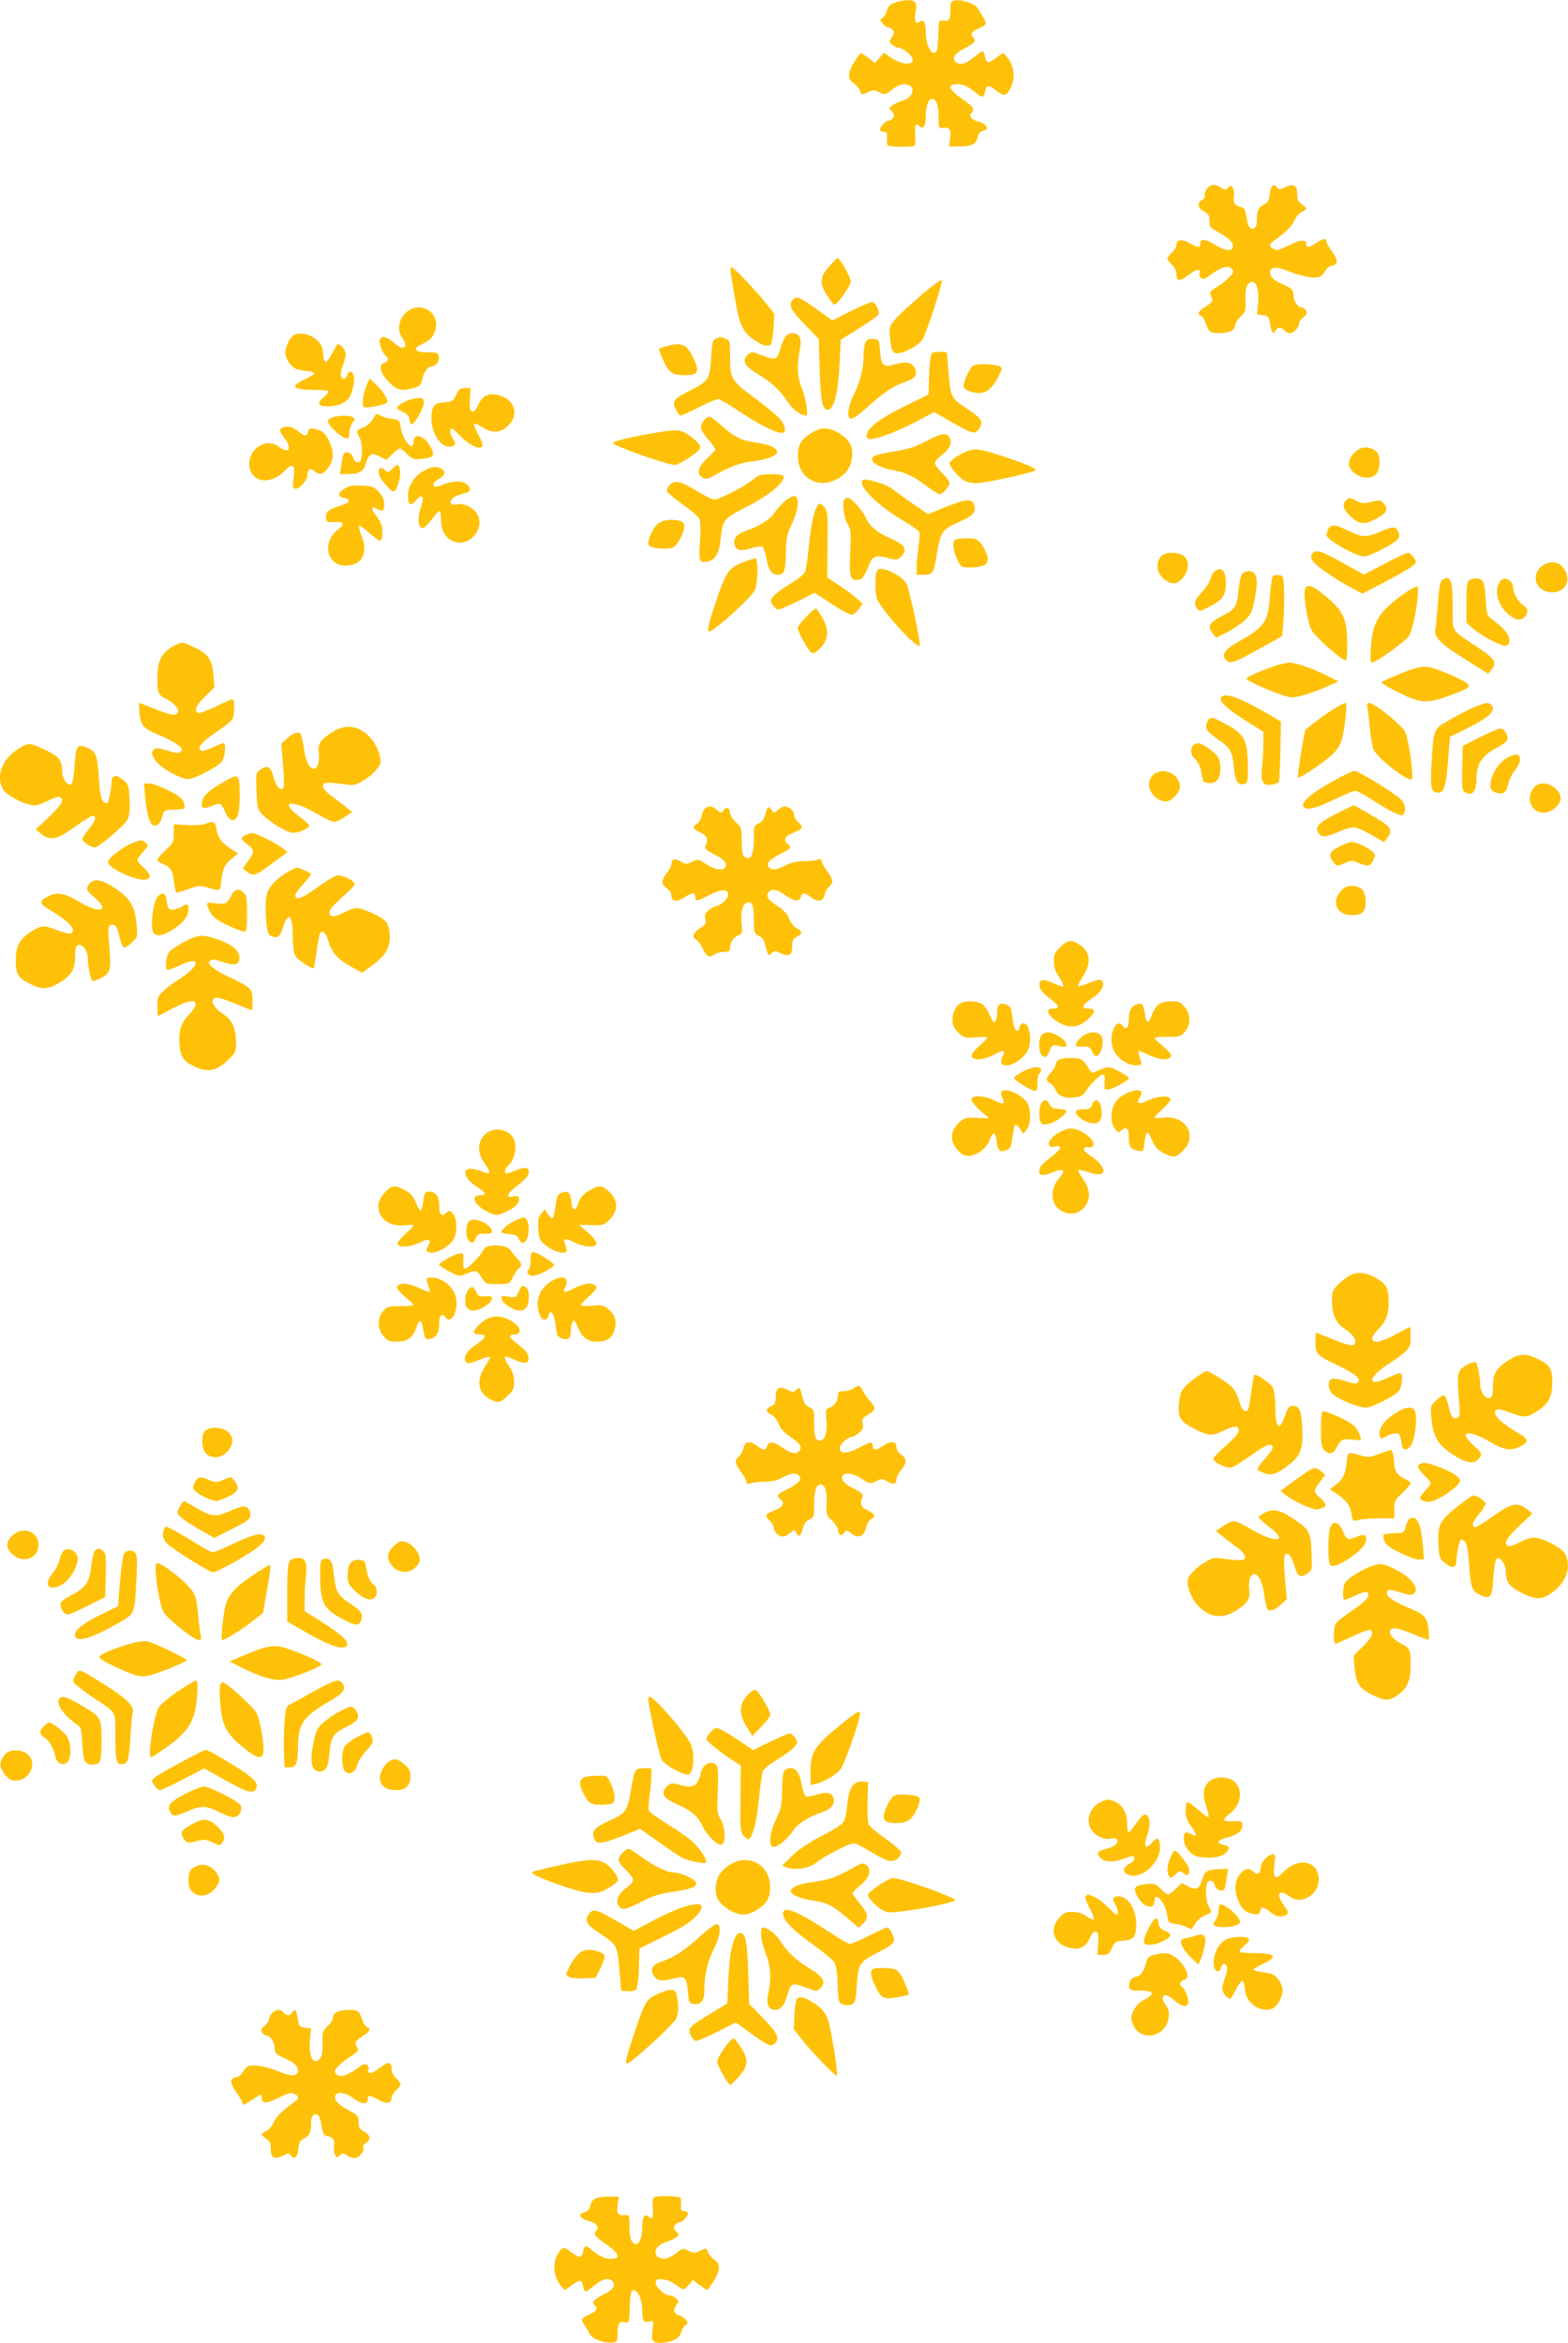 <?xml version="1.0" standalone="no"?>
<!DOCTYPE svg PUBLIC "-//W3C//DTD SVG 20010904//EN"
 "http://www.w3.org/TR/2001/REC-SVG-20010904/DTD/svg10.dtd">
<svg version="1.0" xmlns="http://www.w3.org/2000/svg"
 width="857pt" height="1280pt" viewBox="0 0 857 1280"
 preserveAspectRatio="xMidYMid meet">
<g transform="translate(0,1280) scale(0.1,-0.1)"
fill="#ffc107" stroke="none">
<path d="M4891 12786 c-25 -9 -37 -21 -43 -42 -4 -16 -15 -35 -24 -41 -16 -12
-16 -14 1 -33 10 -11 24 -20 30 -20 7 0 18 -6 24 -14 10 -12 9 -20 -4 -39 -15
-23 -15 -26 0 -41 9 -9 25 -16 36 -16 10 0 33 -13 51 -28 69 -62 -9 -84 -93
-26 l-38 26 -24 -28 -25 -28 -35 27 c-20 15 -38 27 -42 27 -3 0 -19 -21 -35
-47 -37 -59 -39 -95 -5 -117 14 -10 30 -28 35 -41 9 -24 10 -25 43 -9 31 15
36 15 64 0 30 -15 32 -15 68 14 21 17 50 30 65 30 67 0 61 -70 -7 -90 -21 -7
-47 -18 -57 -26 -19 -13 -19 -14 -1 -34 14 -16 15 -22 5 -35 -7 -8 -18 -15
-25 -15 -15 0 -45 -32 -45 -48 0 -7 9 -12 20 -12 17 0 20 -6 18 -35 -1 -19 1
-37 4 -40 7 -8 133 -9 145 -2 5 3 8 31 5 62 -4 55 3 66 26 43 18 -18 32 7 32
59 0 53 15 93 34 93 24 0 36 -34 36 -100 0 -58 1 -61 23 -59 38 5 47 -8 40
-56 l-6 -45 51 0 c71 0 98 12 105 49 5 22 14 32 31 37 21 5 24 9 16 24 -5 10
-23 21 -39 25 -38 8 -59 31 -43 47 21 21 13 34 -43 73 -81 56 -92 85 -33 85
33 0 60 -13 101 -46 37 -31 43 -30 51 6 7 37 19 38 62 5 42 -32 50 -32 74 8
29 46 26 113 -5 160 -14 20 -28 37 -31 37 -3 0 -20 -11 -38 -25 -43 -33 -55
-32 -62 5 -4 17 -10 30 -14 30 -5 0 -27 -16 -50 -35 -44 -37 -80 -44 -99 -21
-18 22 -2 45 50 71 54 28 66 42 50 58 -20 20 -12 34 29 52 45 20 47 25 22 63
-10 15 -22 36 -28 46 -12 24 -78 48 -119 44 -28 -3 -30 -5 -30 -48 0 -56 -8
-69 -39 -63 -25 5 -25 5 -28 -83 -3 -76 -6 -89 -21 -92 -23 -5 -47 52 -47 110
0 56 -12 77 -34 59 -21 -18 -31 6 -22 53 10 51 0 66 -43 65 -20 0 -52 -6 -70
-13z"/>
<path d="M6594 11765 c-8 -13 -13 -29 -9 -34 3 -6 -3 -16 -15 -23 -29 -18 -25
-45 10 -63 25 -13 30 -22 30 -51 0 -29 5 -38 31 -52 67 -37 94 -59 97 -79 5
-37 -33 -39 -90 -4 -58 36 -88 40 -88 11 0 -26 -12 -25 -59 2 -41 24 -71 19
-71 -10 0 -10 -11 -29 -25 -42 -14 -13 -25 -28 -25 -33 0 -5 11 -20 25 -33 16
-15 25 -34 25 -54 0 -39 20 -39 70 1 37 30 67 32 56 4 -3 -8 1 -18 8 -24 10
-8 22 -5 47 14 55 40 91 54 111 44 10 -5 18 -15 18 -22 0 -17 -44 -57 -93 -87
-24 -14 -36 -28 -33 -36 3 -8 9 -20 12 -28 4 -10 -9 -24 -35 -40 -43 -27 -51
-43 -26 -52 8 -3 19 -22 26 -42 15 -45 24 -52 71 -52 54 0 88 16 88 41 0 11
13 33 29 48 28 26 30 33 28 93 -1 43 3 71 12 82 37 45 66 -7 57 -101 l-6 -62
32 -3 c30 -3 33 -7 40 -47 9 -52 16 -62 29 -38 12 21 32 22 49 2 7 -8 20 -15
30 -15 21 0 50 31 50 53 0 8 11 24 24 34 18 15 22 23 14 36 -5 9 -15 17 -22
17 -20 0 -46 34 -46 61 0 34 -9 44 -60 66 -52 23 -73 45 -68 70 5 27 39 27
104 0 65 -27 139 -40 167 -29 10 4 23 19 30 32 7 14 23 26 35 28 36 5 37 29 3
77 -17 24 -31 48 -31 54 0 21 -18 19 -53 -4 -42 -29 -57 -31 -57 -10 0 29 -31
27 -94 -5 -53 -26 -67 -30 -85 -21 -28 15 -27 26 5 48 59 42 96 78 109 109 8
19 25 39 39 46 32 14 32 21 1 42 -20 13 -25 25 -25 57 0 48 -18 58 -65 36 -29
-14 -35 -14 -46 -1 -20 24 -34 11 -39 -37 -4 -33 -11 -46 -29 -55 -33 -17 -41
-32 -41 -82 0 -29 -5 -44 -16 -49 -23 -9 -34 9 -42 63 -6 38 -12 50 -27 52
-34 7 -47 24 -41 55 3 16 1 37 -5 48 -9 18 -11 18 -26 4 -14 -14 -18 -14 -39
0 -34 22 -61 19 -80 -10z"/>
<path d="M4531 11344 c-50 -57 -53 -91 -12 -156 16 -25 34 -48 39 -52 13 -8
92 101 92 127 0 20 -60 127 -71 127 -4 0 -26 -21 -48 -46z"/>
<path d="M3994 11308 c3 -18 13 -78 22 -133 23 -140 41 -183 92 -222 50 -38
88 -51 104 -35 6 6 13 46 16 89 l4 78 -42 54 c-56 71 -180 201 -192 201 -5 0
-7 -15 -4 -32z"/>
<path d="M5033 11186 c-61 -53 -126 -113 -143 -134 -29 -34 -31 -41 -26 -93 7
-74 14 -89 40 -89 40 0 124 47 140 78 24 46 107 302 104 319 -2 10 -40 -17
-115 -81z"/>
<path d="M4335 11164 c-28 -29 -16 -55 63 -136 l77 -80 5 -171 c6 -178 16
-221 48 -215 31 6 53 94 60 243 l7 139 98 61 c54 34 102 67 107 75 11 18 -15
70 -35 70 -9 0 -60 -23 -116 -50 l-100 -51 -82 59 c-97 70 -112 76 -132 56z"/>
<path d="M2220 11093 c-43 -38 -51 -99 -20 -141 22 -30 21 -52 -3 -52 -7 0
-28 13 -47 30 -39 33 -65 38 -74 14 -7 -17 16 -78 33 -88 18 -12 12 -33 -10
-39 -34 -9 -18 -63 31 -109 42 -41 67 -46 132 -27 29 8 39 16 43 37 10 46 30
77 52 80 29 4 45 26 41 54 -3 21 -8 23 -63 23 -69 0 -82 20 -30 44 45 21 64
40 75 79 26 97 -84 163 -160 95z"/>
<path d="M1607 10970 c-24 -15 -47 -63 -47 -99 0 -17 11 -42 25 -60 21 -24 36
-31 80 -36 30 -4 55 -10 55 -14 0 -4 -23 -18 -52 -32 -87 -40 -71 -59 53 -59
36 0 69 -3 73 -7 4 -4 -7 -19 -25 -34 -40 -33 -31 -49 27 -49 52 0 98 21 115
52 18 33 29 90 22 116 -7 27 -29 29 -36 2 -3 -11 -10 -20 -16 -20 -21 0 -24
30 -7 73 9 24 16 52 16 63 0 19 -28 54 -43 54 -4 0 -18 -23 -32 -51 -14 -28
-31 -49 -37 -47 -5 2 -11 23 -12 46 -2 33 -10 50 -33 73 -33 33 -95 47 -126
29z"/>
<path d="M4296 10965 c-8 -8 -22 -40 -31 -70 -18 -63 -24 -65 -104 -35 -51 20
-54 20 -73 3 -35 -32 -20 -62 54 -107 81 -50 119 -85 164 -153 29 -43 70 -73
100 -73 13 0 0 91 -21 142 -27 67 -31 122 -15 211 8 40 8 62 0 77 -13 24 -52
27 -74 5z"/>
<path d="M3914 10950 c-19 -7 -22 -19 -27 -105 -7 -115 -16 -129 -118 -180
-88 -45 -97 -56 -76 -100 9 -19 21 -35 27 -35 6 0 51 20 100 45 49 25 96 45
105 45 8 0 69 -36 135 -80 109 -72 202 -115 223 -103 15 9 6 43 -20 74 -16 18
-78 70 -140 116 -128 94 -133 103 -133 236 0 74 -1 78 -26 87 -14 6 -26 10
-27 9 -1 0 -11 -4 -23 -9z"/>
<path d="M4731 10931 c-6 -11 -11 -42 -11 -70 0 -72 -18 -147 -52 -214 -34
-68 -42 -129 -17 -135 9 -2 48 26 89 63 85 79 145 118 211 140 55 19 69 43 45
80 -19 28 -43 31 -111 13 -58 -16 -68 -6 -75 75 -5 61 -5 62 -37 65 -23 2 -34
-2 -42 -17z"/>
<path d="M3640 10908 c-19 -5 -37 -11 -38 -13 -2 -2 8 -30 23 -63 29 -66 52
-82 115 -82 51 0 70 8 70 30 0 25 -24 80 -50 113 -23 29 -55 34 -120 15z"/>
<path d="M5092 10867 c-6 -7 -13 -59 -14 -118 l-3 -104 -132 -65 c-129 -64
-196 -113 -206 -152 -3 -12 1 -22 10 -25 25 -10 151 35 259 93 l100 53 80 -46
c122 -70 138 -76 158 -55 35 40 25 64 -44 109 -105 70 -103 67 -115 201 l-10
117 -36 3 c-21 2 -40 -2 -47 -11z"/>
<path d="M5306 10788 c-26 -39 -45 -94 -38 -105 12 -19 65 -35 98 -29 36 7 64
35 93 93 21 42 21 42 2 53 -11 5 -47 10 -80 10 -52 0 -63 -3 -75 -22z"/>
<path d="M2005 10698 c-21 -52 -29 -114 -16 -122 13 -8 119 13 127 25 8 13
-21 61 -60 98 l-36 34 -15 -35z"/>
<path d="M2493 10643 c-17 -35 -22 -38 -65 -41 -57 -4 -69 -20 -70 -91 0 -76
48 -151 96 -151 33 0 41 15 22 42 -17 24 -21 58 -8 58 4 0 26 -19 47 -41 47
-48 102 -76 118 -60 8 8 3 27 -18 65 -16 30 -27 58 -23 61 3 4 25 -6 47 -21
53 -34 103 -29 144 16 54 60 28 138 -54 160 -56 16 -91 0 -113 -48 -13 -28
-25 -42 -35 -40 -13 3 -15 16 -13 66 l4 62 -31 0 c-26 0 -34 -6 -48 -37z"/>
<path d="M2258 10621 c-38 -8 -88 -36 -88 -49 0 -5 15 -15 33 -23 23 -10 33
-22 35 -42 2 -16 9 -27 15 -24 18 5 67 99 64 121 -3 23 -11 26 -59 17z"/>
<path d="M2038 10510 c-10 -17 -33 -37 -53 -46 -40 -16 -40 -15 -19 -55 9 -19
14 -49 12 -82 -3 -44 -6 -52 -23 -52 -12 0 -21 9 -25 25 -7 28 -44 40 -53 17
-3 -8 -9 -35 -12 -61 l-7 -46 40 0 c66 0 90 14 102 60 14 50 32 59 77 35 l34
-18 32 31 c18 18 38 32 43 32 6 0 23 -14 40 -31 26 -28 34 -30 77 -26 66 6 76
18 52 63 -36 66 -95 84 -95 28 0 -57 -60 11 -69 78 -6 41 -8 43 -46 49 -22 3
-50 10 -62 17 -28 15 -25 17 -45 -18z"/>
<path d="M1821 10521 c-14 -4 -26 -11 -28 -18 -9 -25 93 -114 111 -96 3 4 6
18 6 32 0 15 7 37 16 50 14 19 14 25 3 32 -16 10 -73 10 -108 0z"/>
<path d="M3851 10507 c-30 -33 -27 -53 19 -107 22 -26 40 -51 40 -55 0 -4 -20
-26 -45 -49 -51 -48 -60 -87 -24 -106 16 -9 28 -7 57 9 93 53 144 72 216 81
169 21 179 77 19 102 -83 12 -112 26 -183 87 -74 64 -74 64 -99 38z"/>
<path d="M1543 10463 c-19 -7 -16 -20 12 -57 44 -58 23 -89 -32 -46 -71 55
-176 -20 -159 -113 16 -86 117 -96 190 -21 46 48 60 38 51 -37 -6 -51 -5 -59
9 -59 25 0 66 46 66 74 0 33 17 42 40 21 26 -23 50 -16 77 24 28 41 29 82 4
136 -22 48 -38 63 -80 71 -27 6 -33 3 -38 -15 -7 -27 -18 -27 -55 4 -28 24
-57 30 -85 18z"/>
<path d="M4429 10431 c-55 -34 -73 -73 -67 -141 10 -105 112 -159 207 -110 52
26 79 62 87 116 9 61 -9 97 -65 134 -61 39 -103 39 -162 1z"/>
<path d="M3577 10435 c-126 -21 -227 -46 -227 -55 0 -15 297 -120 339 -120 23
0 128 69 136 88 7 18 -9 37 -59 74 -44 32 -67 33 -189 13z"/>
<path d="M5060 10389 c-58 -31 -96 -43 -167 -54 -51 -8 -101 -19 -112 -25 -42
-22 9 -62 101 -79 67 -12 113 -34 187 -90 30 -23 60 -41 66 -41 16 0 55 43 55
61 0 8 -18 33 -40 54 -22 21 -40 46 -40 55 0 9 13 26 30 38 48 36 65 68 52 97
-16 34 -43 31 -132 -16z"/>
<path d="M7431 10348 c-38 -20 -65 -62 -57 -91 15 -60 113 -90 148 -46 24 28
24 101 1 122 -26 23 -65 29 -92 15z"/>
<path d="M5289 10336 c-43 -15 -99 -53 -99 -67 0 -19 53 -80 81 -95 15 -8 44
-14 64 -14 50 0 325 61 325 72 0 11 -61 37 -180 76 -125 40 -148 44 -191 28z"/>
<path d="M2143 10238 c-21 -20 -23 -21 -41 -5 -10 9 -22 14 -25 10 -17 -16 -4
-54 33 -94 44 -49 50 -47 71 23 11 36 6 88 -9 88 -4 0 -17 -10 -29 -22z"/>
<path d="M2318 10229 c-52 -27 -88 -83 -88 -136 0 -53 14 -62 43 -27 36 42 49
23 27 -40 -20 -57 -15 -111 10 -111 8 0 29 20 48 45 19 25 38 47 43 48 5 2 9
-18 9 -45 0 -62 27 -107 74 -123 88 -29 173 82 120 158 -23 33 -71 54 -104 47
-16 -4 -31 -2 -35 5 -11 18 15 40 61 51 48 12 54 26 26 52 -23 21 -67 22 -122
2 -53 -19 -60 -19 -60 0 0 8 14 21 30 30 34 18 39 40 11 55 -28 14 -51 12 -93
-11z"/>
<path d="M4150 10203 c-8 -3 -28 -17 -44 -30 -36 -30 -179 -103 -202 -103 -9
0 -50 20 -91 45 -94 57 -124 64 -152 36 -11 -11 -18 -27 -15 -36 4 -8 42 -40
85 -71 44 -30 84 -65 90 -76 8 -15 9 -55 5 -125 -8 -113 -4 -122 49 -109 38
10 57 49 65 132 9 92 18 103 130 159 100 51 182 109 204 146 14 24 14 27 0 33
-19 7 -103 7 -124 -1z"/>
<path d="M4710 10167 c0 -45 106 -142 244 -222 36 -21 68 -45 71 -52 2 -8 0
-44 -5 -81 -5 -37 -10 -86 -10 -109 l0 -43 40 0 c48 0 53 9 70 110 20 123 29
136 112 174 86 39 103 56 94 91 -12 47 -38 44 -203 -23 l-51 -21 -89 61 c-48
33 -97 69 -108 78 -20 18 -114 50 -147 50 -10 0 -18 -6 -18 -13z"/>
<path d="M1882 10130 c-37 -23 -38 -42 -2 -50 42 -10 33 -28 -23 -44 -61 -18
-80 -35 -75 -68 3 -20 8 -23 44 -20 55 5 62 -10 20 -42 -87 -66 -60 -196 40
-196 94 0 129 67 88 168 -9 24 -14 45 -11 49 4 3 29 -15 58 -41 28 -25 55 -43
60 -40 5 3 9 24 9 48 0 31 -8 53 -31 84 -33 46 -34 60 -1 43 33 -18 42 -13 42
24 0 24 -9 44 -29 67 -25 28 -35 32 -92 35 -52 3 -70 0 -97 -17z"/>
<path d="M4286 10059 c-19 -17 -44 -45 -55 -63 -21 -33 -86 -74 -152 -95 -49
-16 -73 -43 -65 -75 8 -33 33 -39 90 -22 26 8 54 12 61 10 7 -3 18 -33 24 -67
11 -61 29 -87 60 -87 38 1 44 16 46 117 2 87 6 105 34 163 37 79 43 150 11
150 -10 0 -35 -14 -54 -31z"/>
<path d="M4617 10073 c-16 -15 -6 -99 14 -133 20 -32 21 -44 16 -156 -7 -134
0 -159 43 -152 24 3 31 13 64 91 17 41 38 46 109 26 32 -9 42 -8 57 6 44 40
30 67 -54 104 -71 31 -114 67 -132 109 -16 40 -81 112 -99 112 -7 0 -15 -3
-18 -7z"/>
<path d="M7355 10064 c-22 -22 -11 -52 33 -91 45 -40 72 -41 137 -5 56 30 64
48 38 81 -17 21 -21 21 -65 10 -41 -11 -52 -11 -83 4 -43 21 -40 21 -60 1z"/>
<path d="M4461 10024 c-18 -39 -29 -99 -41 -217 -6 -59 -15 -118 -19 -130 -5
-13 -38 -40 -74 -61 -36 -22 -78 -51 -93 -67 -26 -27 -26 -29 -10 -54 9 -14
22 -25 29 -25 8 0 55 20 107 45 l93 46 93 -61 c51 -34 100 -60 110 -58 9 1 26
16 38 31 l21 29 -39 34 c-22 19 -65 51 -97 71 l-58 38 2 181 c2 166 0 183 -17
203 -25 27 -30 26 -45 -5z"/>
<path d="M3597 9940 c-30 -24 -65 -106 -50 -121 16 -16 107 -23 131 -10 26 14
62 80 62 114 0 17 -7 27 -22 31 -45 12 -95 6 -121 -14z"/>
<path d="M7260 9911 c-5 -11 -10 -26 -10 -34 0 -26 159 -116 206 -117 28 0
155 64 179 90 15 17 16 24 7 45 -14 31 -27 31 -98 0 -73 -32 -102 -32 -174 5
-69 35 -95 37 -110 11z"/>
<path d="M5223 9853 c-19 -7 -15 -58 8 -108 21 -44 22 -45 69 -45 96 0 118 25
84 93 -30 58 -43 67 -98 66 -28 0 -57 -3 -63 -6z"/>
<path d="M7170 9771 c-8 -16 -5 -25 12 -45 27 -29 135 -102 211 -141 l53 -28
122 63 c66 35 133 73 148 85 27 22 28 23 11 49 -10 14 -24 26 -32 26 -7 0 -65
-27 -127 -60 l-114 -59 -115 64 c-121 68 -152 77 -169 46z"/>
<path d="M6347 9762 c-34 -37 -26 -94 18 -128 43 -32 74 -27 106 17 29 41 29
87 0 111 -31 24 -102 24 -124 0z"/>
<path d="M4066 9730 c-85 -33 -98 -52 -157 -229 -37 -110 -46 -151 -33 -151
26 0 235 189 250 227 18 42 19 173 2 173 -7 -1 -35 -9 -62 -20z"/>
<path d="M8439 9715 c-66 -36 -59 -125 12 -146 76 -23 137 34 109 101 -23 56
-69 73 -121 45z"/>
<path d="M4799 9689 c-10 -6 -14 -29 -14 -81 0 -66 3 -78 31 -118 69 -99 197
-231 210 -217 8 8 -55 306 -71 338 -22 41 -129 95 -156 78z"/>
<path d="M6638 9678 c-9 -7 -19 -26 -22 -41 -4 -16 -25 -48 -46 -71 -43 -46
-47 -62 -27 -91 13 -17 17 -16 74 14 68 36 83 60 83 129 0 65 -25 89 -62 60z"/>
<path d="M6789 9664 c-8 -9 -16 -50 -20 -90 -6 -83 -19 -104 -84 -136 -77 -39
-89 -59 -56 -99 l18 -23 58 29 c32 16 75 45 97 65 33 30 41 45 53 105 17 83
19 120 5 146 -13 23 -53 25 -71 3z"/>
<path d="M6955 9650 c-3 -5 -10 -54 -14 -108 -11 -143 -28 -166 -176 -250 -75
-42 -93 -74 -60 -102 22 -18 44 -9 190 72 l113 63 7 90 c4 49 5 124 3 165 -3
73 -4 75 -30 78 -14 2 -29 -2 -33 -8z"/>
<path d="M7881 9631 c-9 -6 -16 -46 -22 -127 -5 -66 -11 -131 -14 -145 -9 -40
31 -79 168 -164 l121 -76 18 23 c31 40 19 59 -82 126 -143 95 -130 73 -130
220 0 144 -12 173 -59 143z"/>
<path d="M8030 9630 c-12 -7 -15 -33 -15 -121 l0 -111 36 -32 c53 -45 162
-101 182 -93 30 12 20 56 -21 96 -22 20 -50 43 -63 52 -22 15 -24 26 -29 108
-6 96 -14 111 -55 111 -11 0 -27 -5 -35 -10z"/>
<path d="M8202 9627 c-47 -56 -7 -164 76 -206 27 -14 58 -1 68 31 5 16 0 26
-20 41 -30 22 -56 66 -56 96 0 39 -46 65 -68 38z"/>
<path d="M7133 9583 c-12 -31 14 -191 37 -228 25 -41 169 -167 184 -162 7 3
10 40 9 101 -2 127 -22 169 -117 248 -71 60 -102 71 -113 41z"/>
<path d="M7689 9567 c-150 -104 -186 -159 -196 -300 -4 -60 -3 -87 5 -87 22 0
188 119 204 147 27 47 62 264 43 269 -5 2 -31 -12 -56 -29z"/>
<path d="M4406 9430 c-25 -27 -46 -54 -46 -60 0 -22 61 -131 77 -137 11 -4 27
6 50 30 42 47 45 98 7 163 -14 24 -29 46 -34 49 -4 2 -28 -18 -54 -45z"/>
<path d="M955 9274 c-71 -37 -95 -81 -95 -178 0 -82 4 -93 51 -116 47 -25 73
-58 58 -77 -14 -15 -38 -10 -134 29 -38 15 -72 28 -74 28 -2 0 -1 -25 1 -55 6
-68 22 -86 106 -120 37 -15 82 -38 100 -52 28 -21 32 -28 20 -39 -11 -11 -23
-10 -73 5 -52 17 -62 17 -75 5 -13 -13 -13 -19 5 -52 25 -46 153 -117 194
-107 46 10 152 68 172 93 19 25 27 102 10 102 -5 0 -33 -11 -62 -25 -30 -14
-57 -21 -62 -16 -19 19 6 48 83 100 45 30 85 62 90 72 13 22 13 109 1 109 -5
0 -47 -18 -94 -41 -47 -22 -91 -38 -96 -34 -22 13 -9 42 40 90 l51 50 -5 60
c-7 90 -27 121 -100 156 -72 34 -73 34 -112 13z"/>
<path d="M6965 9161 c-104 -38 -149 -59 -152 -68 -5 -14 208 -103 246 -103 35
0 119 26 203 63 l53 24 -55 28 c-82 42 -177 75 -213 75 -17 -1 -54 -9 -82 -19z"/>
<path d="M7653 9119 c-57 -22 -103 -44 -103 -48 0 -4 44 -29 98 -56 117 -58
151 -60 272 -16 102 38 115 45 105 61 -14 22 -179 93 -225 97 -35 3 -68 -6
-147 -38z"/>
<path d="M6674 8989 c-12 -20 30 -60 131 -124 l100 -63 0 -63 c0 -35 -3 -94
-7 -131 -9 -81 5 -104 55 -94 17 3 33 9 36 12 3 3 7 79 9 169 l3 163 -68 40
c-162 94 -240 121 -259 91z"/>
<path d="M7300 8933 c-49 -29 -156 -108 -165 -122 -8 -15 -46 -253 -41 -259 9
-8 164 98 200 138 22 24 38 55 44 87 17 77 26 183 16 183 -5 0 -29 -12 -54
-27z"/>
<path d="M7475 8923 c4 -21 10 -74 14 -118 4 -44 13 -90 19 -102 28 -51 191
-177 208 -160 13 12 -17 220 -36 258 -20 39 -168 159 -197 159 -12 0 -14 -7
-8 -37z"/>
<path d="M8065 8940 c-27 -11 -88 -42 -135 -69 -99 -56 -94 -46 -106 -248 -7
-129 -2 -153 36 -153 33 0 42 29 54 168 l11 137 92 45 c99 49 143 83 143 111
0 15 -20 30 -38 28 -4 0 -29 -9 -57 -19z"/>
<path d="M6598 8854 c-15 -33 -5 -49 63 -96 65 -45 74 -63 83 -153 7 -74 22
-97 56 -88 18 5 20 14 20 78 0 164 -14 193 -128 253 -72 39 -79 39 -94 6z"/>
<path d="M1819 8802 c-69 -45 -82 -64 -77 -114 6 -51 -6 -88 -27 -88 -25 0
-46 46 -55 116 -5 36 -13 71 -18 76 -14 14 -42 3 -76 -29 l-29 -26 8 -91 c9
-96 9 -146 1 -154 -15 -14 -37 13 -51 63 -18 60 -32 68 -74 39 -22 -16 -23
-21 -19 -115 3 -87 6 -101 28 -125 40 -43 140 -104 172 -104 32 0 88 25 88 40
0 5 -25 28 -55 50 -112 83 -41 95 94 16 43 -26 86 -46 97 -46 11 0 37 12 59
27 l39 27 -34 28 c-19 15 -55 43 -80 61 -27 19 -45 41 -45 53 0 21 20 22 122
9 45 -7 58 -4 96 19 51 29 97 79 97 104 0 39 -23 95 -53 129 -60 68 -135 81
-208 35z"/>
<path d="M8089 8773 l-94 -48 -3 -122 c-2 -112 -1 -123 17 -132 40 -22 61 6
61 81 0 75 34 124 113 164 26 14 51 32 54 40 9 23 -14 64 -36 64 -10 0 -61
-21 -112 -47z"/>
<path d="M127 8725 c-107 -55 -154 -154 -112 -235 17 -34 125 -90 173 -90 16
0 50 12 76 26 26 14 53 23 61 20 30 -11 13 -42 -57 -109 l-73 -68 24 -20 c56
-46 90 -39 200 41 46 33 87 57 92 54 17 -10 9 -32 -26 -74 -19 -23 -35 -48
-35 -56 0 -13 48 -44 69 -44 20 0 161 121 177 151 12 24 15 52 12 111 -3 73
-6 82 -31 104 -41 35 -67 32 -67 -8 -1 -37 -15 -106 -24 -116 -4 -3 -14 1 -22
10 -12 12 -19 47 -24 133 -9 125 -15 140 -68 162 -50 21 -58 7 -64 -98 -3 -50
-11 -96 -17 -102 -18 -18 -51 27 -51 69 0 57 -19 82 -84 113 -83 40 -97 43
-129 26z"/>
<path d="M6522 8728 c-17 -17 -15 -53 4 -68 23 -20 37 -51 43 -95 5 -35 10
-40 34 -43 43 -5 67 22 67 75 0 56 -11 76 -62 113 -44 32 -67 37 -86 18z"/>
<path d="M8240 8662 c-40 -22 -75 -69 -89 -119 -12 -43 -5 -62 26 -74 35 -13
59 4 66 47 4 21 20 55 37 76 33 40 37 81 10 86 -8 1 -31 -6 -50 -16z"/>
<path d="M6307 8570 c-46 -36 -31 -108 30 -139 34 -17 52 -13 84 18 35 35 37
70 7 106 -32 36 -85 43 -121 15z"/>
<path d="M7290 8535 c-118 -65 -176 -114 -167 -139 11 -27 63 -16 175 39 52
25 101 45 109 45 9 0 50 -22 92 -49 118 -75 162 -95 172 -79 16 25 9 59 -18
84 -41 38 -232 154 -251 153 -9 -1 -60 -25 -112 -54z"/>
<path d="M1215 8524 c-76 -45 -102 -69 -110 -101 -9 -37 6 -46 48 -28 52 21
56 20 77 -30 23 -53 54 -61 70 -19 11 28 14 173 4 198 -9 23 -22 20 -89 -20z"/>
<path d="M794 8439 c7 -87 27 -149 48 -149 23 0 36 14 45 50 9 34 11 35 62 36
28 1 55 4 58 8 4 3 2 19 -3 34 -7 20 -28 37 -84 64 -41 21 -88 38 -104 38
l-29 0 7 -81z"/>
<path d="M8381 8494 c-43 -55 -11 -134 54 -134 45 0 95 42 95 80 0 38 -50 80
-95 80 -24 0 -39 -7 -54 -26z"/>
<path d="M3864 8390 c-14 -6 -24 -21 -28 -44 -4 -20 -15 -40 -26 -46 -29 -16
-25 -28 18 -48 37 -18 44 -35 28 -74 -6 -13 3 -22 41 -42 57 -28 78 -50 69
-71 -9 -24 -59 -18 -106 14 -42 28 -44 29 -77 13 -31 -15 -36 -15 -63 2 -33
19 -50 14 -50 -14 0 -10 -11 -32 -25 -48 -14 -17 -25 -39 -25 -50 0 -11 11
-27 25 -36 16 -10 25 -26 25 -41 0 -32 32 -34 75 -5 38 25 55 25 55 0 0 -27 9
-25 79 11 63 33 101 33 101 -1 0 -19 -44 -60 -65 -60 -7 0 -24 -10 -39 -21
-22 -17 -26 -27 -21 -50 6 -25 2 -31 -29 -50 -37 -22 -47 -52 -21 -62 8 -4 23
-24 34 -46 26 -50 36 -56 63 -37 12 9 37 16 55 16 27 0 33 4 33 21 0 31 18 59
45 69 22 8 23 13 18 67 -6 68 8 113 36 113 25 0 31 -19 31 -100 0 -65 2 -70
27 -82 18 -9 30 -25 35 -48 16 -64 17 -65 35 -48 14 15 19 15 48 1 47 -22 65
-12 65 37 0 33 4 42 25 52 32 14 32 32 0 46 -14 7 -32 28 -41 51 -11 28 -30
49 -64 71 -53 34 -66 55 -49 76 17 21 42 17 90 -16 51 -35 79 -38 86 -10 7 25
21 25 53 0 38 -30 69 -26 76 9 4 17 15 38 25 47 26 23 24 37 -11 86 -16 22
-30 47 -30 55 0 11 -6 12 -22 6 -13 -4 -48 -8 -78 -8 -37 0 -69 -8 -97 -23
-49 -26 -76 -28 -92 -8 -16 19 8 44 72 75 51 25 55 32 32 51 -25 21 -17 40 23
57 61 25 66 32 37 59 -14 13 -25 32 -25 43 0 24 -36 52 -59 44 -9 -3 -24 -13
-34 -22 -17 -14 -19 -14 -28 2 -15 27 -26 20 -36 -20 -6 -27 -17 -42 -36 -51
-26 -12 -27 -17 -27 -86 0 -83 -16 -119 -47 -100 -15 9 -18 25 -19 87 0 72 -2
77 -32 105 -18 17 -32 39 -32 50 0 29 -19 37 -35 16 -12 -17 -15 -17 -32 -3
-28 25 -36 27 -59 19z"/>
<path d="M7299 8352 c-97 -49 -117 -73 -89 -108 17 -20 39 -18 104 11 31 14
69 25 84 25 15 0 59 -18 97 -41 l69 -40 18 23 c27 35 22 55 -24 86 -46 30
-152 92 -160 92 -3 0 -47 -21 -99 -48z"/>
<path d="M1120 8298 c-14 -5 -58 -8 -97 -5 l-73 4 0 -50 c0 -47 -3 -53 -45
-91 -25 -23 -45 -47 -45 -53 0 -6 13 -16 30 -23 42 -17 53 -34 61 -97 4 -30 9
-57 12 -59 2 -2 31 6 65 18 54 20 65 21 104 10 74 -22 72 -22 78 38 7 65 19
90 61 123 l31 24 -29 18 c-58 36 -82 67 -89 111 -7 47 -17 52 -64 32z"/>
<path d="M1343 8238 c-30 -14 -29 -23 7 -49 42 -31 43 -42 8 -90 l-31 -43 23
-18 c36 -29 42 -26 169 68 l52 39 -26 21 c-33 26 -149 84 -167 83 -7 0 -23 -5
-35 -11z"/>
<path d="M728 8196 c-52 -19 -138 -84 -138 -106 0 -32 161 -107 207 -95 32 8
29 25 -12 65 -19 19 -35 37 -35 42 0 4 14 24 32 44 31 35 31 37 13 50 -22 17
-20 17 -67 0z"/>
<path d="M7318 8174 c-53 -27 -60 -47 -29 -85 18 -23 19 -23 58 -5 37 16 43
16 78 2 52 -22 62 -20 80 13 13 27 13 31 -1 46 -24 24 -90 55 -116 55 -13 -1
-44 -12 -70 -26z"/>
<path d="M1585 8043 c-66 -35 -115 -84 -126 -127 -14 -50 -6 -200 11 -221 7
-8 23 -15 35 -15 19 0 26 9 40 50 31 94 55 75 55 -45 0 -44 6 -91 13 -105 11
-22 93 -77 102 -69 2 2 8 41 15 87 6 46 14 90 17 98 11 30 37 9 49 -40 15 -58
53 -100 128 -140 l55 -30 42 30 c94 65 122 119 105 208 -8 41 -26 58 -99 91
-72 31 -85 31 -148 -1 -53 -26 -79 -26 -79 2 0 16 28 46 103 112 21 19 37 38
35 44 -7 21 -73 51 -98 45 -14 -4 -63 -34 -109 -67 -80 -58 -110 -69 -118 -44
-2 6 17 34 42 62 25 27 45 53 45 56 0 7 -64 36 -77 36 -4 -1 -21 -8 -38 -17z"/>
<path d="M486 7968 c-18 -25 -14 -34 37 -77 81 -71 16 -82 -93 -16 -74 45
-116 53 -163 30 -54 -25 -54 -42 0 -73 80 -47 128 -87 131 -110 4 -28 -20 -29
-90 -2 -70 27 -83 25 -140 -11 -62 -40 -81 -77 -82 -154 0 -77 12 -97 76 -129
65 -33 98 -33 154 0 73 43 94 76 94 145 0 46 4 61 17 66 24 9 53 -32 53 -76 0
-38 15 -109 24 -118 8 -8 62 16 81 37 19 21 21 49 11 168 -7 81 -5 93 9 98 24
9 36 -7 49 -67 7 -29 17 -54 23 -56 5 -2 25 10 43 27 32 30 33 32 27 96 -10
103 -34 145 -113 198 -78 53 -123 60 -148 24z"/>
<path d="M7326 7929 c-51 -60 -17 -129 63 -129 56 0 76 20 75 74 -1 60 -24 86
-75 86 -29 0 -43 -6 -63 -31z"/>
<path d="M1264 7908 c-23 -45 -32 -50 -87 -43 -47 6 -48 5 -42 -17 15 -48 39
-71 111 -104 41 -19 82 -34 90 -34 11 0 14 19 14 98 0 83 -3 102 -18 115 -28
26 -50 20 -68 -15z"/>
<path d="M854 7889 c-18 -36 -30 -134 -20 -173 9 -36 49 -34 107 3 58 36 89
76 89 112 0 33 -5 34 -40 14 -14 -8 -35 -14 -47 -15 -22 0 -27 8 -35 65 -5 33
-35 30 -54 -6z"/>
<path d="M1010 7656 c-36 -19 -73 -43 -83 -54 -19 -21 -27 -85 -14 -99 4 -4
32 5 63 20 128 63 124 3 -6 -79 -25 -15 -60 -41 -77 -58 -29 -27 -33 -36 -33
-83 0 -29 2 -53 4 -53 3 0 38 18 78 40 121 66 166 48 89 -35 -45 -49 -56 -88
-49 -172 6 -64 28 -90 106 -120 56 -21 103 -8 160 47 39 38 42 44 42 95 0 76
-22 125 -70 155 -41 26 -67 61 -56 79 11 18 35 13 126 -24 47 -19 86 -35 88
-35 1 0 2 24 2 53 0 65 -6 71 -121 126 -96 46 -130 74 -111 93 9 9 24 8 65 -6
67 -23 91 -19 95 15 5 40 -31 74 -108 103 -91 33 -111 32 -190 -8z"/>
<path d="M5796 7626 c-31 -28 -36 -40 -36 -77 0 -31 8 -56 25 -81 23 -34 32
-58 21 -58 -2 0 -26 9 -52 20 -57 25 -77 20 -72 -17 2 -20 18 -39 55 -67 54
-40 59 -56 17 -56 -42 0 -30 -36 23 -70 67 -42 118 -37 176 18 36 34 35 52 -3
52 -44 0 -37 20 20 57 51 34 73 74 51 96 -8 8 -25 5 -66 -12 -31 -13 -59 -21
-62 -18 -3 4 9 27 26 53 50 76 39 144 -29 179 -42 22 -54 19 -94 -19z"/>
<path d="M5243 7315 c-26 -18 -43 -71 -36 -109 3 -14 19 -38 36 -52 28 -24 37
-26 89 -21 31 3 59 3 62 0 3 -3 -15 -24 -39 -45 -49 -43 -56 -63 -26 -73 25
-8 67 3 113 28 42 23 55 19 39 -11 -40 -75 59 -68 123 8 28 34 35 95 16 144
-11 31 -40 34 -47 6 -11 -43 -31 -20 -39 47 -8 61 -11 67 -38 76 -33 11 -46
-1 -46 -48 0 -16 -4 -37 -10 -45 -7 -11 -13 -4 -29 32 -10 25 -30 53 -42 62
-30 20 -98 21 -126 1z"/>
<path d="M6332 7312 c-13 -10 -29 -35 -36 -55 -17 -51 -29 -51 -38 1 -9 56
-15 64 -41 56 -33 -9 -47 -33 -47 -80 0 -48 -15 -65 -34 -38 -34 46 -76 -42
-56 -116 14 -51 76 -100 128 -100 30 0 34 3 28 20 -19 63 -19 63 -5 57 8 -3
37 -15 65 -28 54 -23 104 -21 104 6 0 7 -20 30 -45 51 -25 20 -45 40 -45 43 0
4 32 7 71 7 65 -1 72 1 95 27 33 39 33 95 -2 136 -22 27 -32 31 -72 31 -29 0
-56 -7 -70 -18z"/>
<path d="M5690 7141 c-18 -35 -12 -99 10 -111 17 -9 21 -6 35 26 14 35 16 36
56 29 36 -6 40 -5 37 11 -4 25 -65 64 -99 64 -18 0 -32 -7 -39 -19z"/>
<path d="M5940 7153 c-24 -9 -60 -45 -60 -60 0 -10 11 -13 37 -11 32 3 39 -1
51 -24 7 -16 17 -28 21 -28 28 0 49 76 32 109 -12 21 -46 27 -81 14z"/>
<path d="M5782 7008 c-7 -7 -12 -18 -12 -24 0 -7 -11 -26 -25 -42 -30 -36 -31
-44 -5 -60 12 -7 25 -24 30 -37 12 -33 54 -48 107 -40 30 4 46 13 54 28 17 33
81 97 97 97 10 0 12 -12 10 -42 -3 -40 -1 -43 20 -40 25 2 112 50 112 61 0 11
-90 61 -110 61 -11 0 -36 -8 -56 -17 -35 -17 -37 -17 -48 1 -36 60 -45 66
-105 66 -31 0 -62 -5 -69 -12z"/>
<path d="M5590 6946 c-24 -13 -46 -28 -48 -34 -3 -11 94 -72 116 -72 8 0 12
15 12 44 0 25 5 48 10 51 6 3 10 13 10 21 0 22 -49 17 -100 -10z"/>
<path d="M5479 6840 c-10 -7 -11 -14 -1 -36 18 -38 8 -41 -43 -16 -57 28 -125
30 -125 5 0 -10 21 -37 47 -60 l48 -42 -67 2 c-61 2 -69 0 -97 -27 -55 -53
-50 -114 13 -168 42 -36 134 10 156 77 15 47 34 40 38 -14 4 -47 20 -60 56
-43 19 8 24 21 30 71 4 33 11 63 15 66 5 2 17 -7 26 -22 l18 -27 18 23 c21 25
25 93 10 134 -17 44 -111 95 -142 77z"/>
<path d="M6176 6835 c-21 -7 -49 -24 -62 -36 -45 -42 -53 -129 -16 -172 14
-16 17 -16 33 -1 25 23 39 9 39 -39 0 -53 8 -65 47 -73 31 -6 32 -6 38 42 11
71 16 73 41 16 17 -39 32 -55 63 -71 54 -28 67 -27 107 13 83 83 13 196 -110
180 -25 -4 -46 -3 -46 1 0 3 21 26 47 49 28 26 44 47 39 54 -11 19 -71 14
-121 -10 -48 -23 -67 -19 -47 12 25 41 5 54 -52 35z"/>
<path d="M5690 6771 c-15 -28 -12 -97 4 -110 17 -14 78 8 113 41 32 30 29 36
-19 40 -33 2 -45 8 -53 26 -12 27 -31 28 -45 3z"/>
<path d="M5970 6765 c-8 -21 -16 -25 -50 -25 -48 0 -53 -18 -15 -49 36 -28 84
-37 101 -19 29 28 15 118 -17 118 -5 0 -14 -11 -19 -25z"/>
<path d="M5805 6621 c-49 -22 -79 -55 -71 -76 4 -11 13 -14 30 -9 45 11 37
-15 -18 -56 -30 -23 -57 -48 -60 -56 -18 -46 4 -55 67 -29 64 26 75 14 32 -36
-49 -59 -41 -145 16 -174 45 -24 87 -19 120 14 41 42 41 102 -2 160 -17 24
-28 46 -25 49 4 3 29 -2 56 -12 109 -39 107 29 -3 99 -31 20 -31 42 1 37 47
-7 34 43 -20 76 -50 31 -79 34 -123 13z"/>
<path d="M2649 6601 c-41 -42 -41 -102 2 -160 35 -49 31 -61 -14 -42 -114 48
-129 -23 -20 -90 39 -24 42 -39 9 -39 -58 0 -34 -55 39 -90 44 -22 48 -22 89
-6 24 9 53 27 66 41 28 30 21 58 -14 49 -45 -11 -37 15 18 56 30 23 57 48 60
56 18 46 -4 55 -67 29 -20 -8 -41 -15 -47 -15 -17 0 -11 26 10 45 27 24 43 80
35 121 -13 72 -112 98 -166 45z"/>
<path d="M2104 6286 c-83 -83 -13 -196 110 -180 25 4 46 3 46 -1 0 -3 -21 -26
-47 -49 -28 -26 -44 -47 -39 -54 11 -19 71 -14 121 10 51 25 65 19 45 -18 -12
-21 -12 -27 -1 -34 29 -17 108 21 138 66 23 36 23 117 -2 144 -17 19 -20 19
-36 4 -26 -23 -39 -9 -39 41 0 49 -19 75 -55 75 -21 0 -25 -6 -31 -47 -10 -70
-15 -72 -40 -15 -17 39 -32 55 -63 71 -54 28 -67 27 -107 -13z"/>
<path d="M3235 6304 c-45 -23 -63 -43 -76 -81 -14 -45 -33 -37 -37 16 -4 47
-20 60 -56 43 -19 -8 -24 -21 -30 -71 -4 -33 -11 -63 -15 -66 -5 -2 -17 7 -26
22 l-18 27 -19 -25 c-16 -19 -19 -35 -16 -83 4 -53 8 -63 39 -88 36 -30 85
-48 107 -40 13 5 12 17 -3 55 -10 23 11 22 60 -3 22 -11 56 -20 77 -20 53 0
50 24 -9 77 l-48 42 67 -2 c61 -2 69 0 97 27 54 52 51 114 -8 163 -31 27 -46
28 -86 7z"/>
<path d="M2820 6134 c-36 -15 -80 -52 -80 -65 0 -4 19 -9 43 -11 32 -2 44 -8
52 -25 21 -48 55 -14 55 54 0 35 -14 64 -29 63 -4 -1 -22 -8 -41 -16z"/>
<path d="M2562 6127 c-17 -20 -18 -83 -2 -102 18 -21 29 -19 40 10 8 21 16 25
50 25 33 0 41 3 38 16 -8 41 -103 79 -126 51z"/>
<path d="M2672 5993 c-12 -2 -27 -14 -33 -26 -17 -33 -81 -97 -97 -97 -10 0
-12 12 -10 43 3 39 1 42 -20 39 -27 -2 -112 -50 -112 -62 0 -4 25 -20 55 -36
50 -26 57 -28 87 -15 61 24 63 24 89 -16 24 -38 25 -38 89 -38 65 0 65 0 82
36 9 19 23 41 32 48 21 18 20 26 -6 54 -13 14 -30 35 -38 47 -15 22 -71 33
-118 23z"/>
<path d="M2900 5917 c0 -24 -5 -48 -11 -54 -15 -15 -2 -33 24 -33 26 0 110 43
115 58 3 11 -94 72 -115 72 -9 0 -13 -15 -13 -43z"/>
<path d="M7385 5836 c-16 -7 -47 -30 -67 -50 -35 -34 -38 -42 -38 -91 0 -76
22 -125 70 -155 41 -26 67 -61 56 -79 -11 -18 -35 -13 -126 24 -47 19 -86 35
-87 35 -2 0 -3 -24 -3 -53 0 -65 6 -71 121 -126 96 -46 130 -74 111 -93 -9 -9
-24 -8 -65 6 -30 10 -62 16 -73 14 -27 -5 -29 -48 -5 -80 22 -27 143 -78 187
-78 30 0 153 61 177 88 19 21 27 85 14 99 -4 4 -32 -5 -63 -20 -128 -63 -124
-3 6 79 25 15 60 41 78 58 28 27 32 36 32 83 0 29 -2 53 -4 53 -3 0 -38 -18
-78 -40 -80 -44 -128 -52 -128 -22 0 10 14 31 31 48 42 39 59 82 59 148 0 76
-12 100 -64 131 -55 32 -102 39 -141 21z"/>
<path d="M2334 5798 c4 -13 10 -32 13 -42 5 -14 2 -18 -8 -13 -8 3 -37 15 -65
28 -54 23 -104 21 -104 -6 0 -7 20 -30 45 -51 25 -20 45 -40 45 -43 0 -4 -32
-7 -71 -7 -65 1 -72 -1 -95 -27 -33 -39 -33 -95 2 -136 22 -27 32 -31 72 -31
57 0 88 22 106 73 17 51 29 51 38 -1 9 -56 15 -64 41 -56 33 9 47 33 47 80 0
48 15 65 34 38 34 -46 76 42 56 116 -14 51 -76 100 -128 100 -31 0 -34 -2 -28
-22z"/>
<path d="M3014 5801 c-68 -41 -92 -112 -64 -185 11 -31 40 -34 47 -6 11 43 31
20 39 -47 8 -61 11 -67 38 -76 33 -11 46 1 46 48 0 17 4 37 10 45 7 11 13 4
29 -32 24 -56 53 -78 106 -78 51 0 82 21 93 64 14 48 4 83 -31 112 -28 24 -37
26 -89 21 -32 -3 -60 -2 -63 2 -2 4 16 24 40 45 49 40 56 61 26 71 -25 8 -67
-3 -113 -28 -42 -23 -55 -19 -39 11 28 53 -13 71 -75 33z"/>
<path d="M2836 5745 c-15 -34 -16 -35 -57 -29 -36 6 -41 5 -37 -12 4 -25 65
-64 99 -64 34 0 49 24 49 79 0 30 -5 43 -20 51 -17 9 -21 6 -34 -25z"/>
<path d="M2561 5757 c-18 -22 -24 -73 -12 -96 8 -14 21 -21 40 -21 34 0 95 39
99 63 3 15 -3 18 -34 15 -33 -3 -40 1 -52 25 -15 30 -24 33 -41 14z"/>
<path d="M2670 5599 c-32 -13 -80 -59 -80 -76 0 -8 12 -13 30 -13 44 0 37 -20
-20 -57 -51 -34 -73 -74 -51 -96 8 -8 25 -5 66 12 31 13 59 21 62 18 3 -4 -9
-27 -26 -53 -50 -76 -39 -144 29 -179 42 -22 54 -19 94 19 31 28 36 40 36 77
0 31 -8 56 -25 81 -23 34 -32 58 -21 58 2 0 26 -9 52 -20 57 -25 77 -20 72 17
-2 20 -18 39 -55 67 -54 40 -59 56 -17 56 29 0 33 29 7 52 -49 43 -104 56
-153 37z"/>
<path d="M8249 5371 c-71 -45 -89 -73 -89 -143 0 -45 -4 -60 -17 -65 -24 -9
-53 32 -53 76 0 38 -15 109 -24 118 -8 8 -62 -16 -81 -37 -19 -21 -21 -49 -11
-168 7 -81 5 -93 -9 -98 -24 -9 -36 7 -49 67 -7 29 -17 54 -23 56 -5 2 -25
-10 -43 -27 -32 -30 -33 -32 -27 -96 10 -104 34 -145 115 -199 79 -52 123 -58
149 -18 14 21 12 25 -31 64 -25 23 -46 49 -46 57 0 24 62 8 130 -33 74 -45
116 -53 163 -30 54 25 54 42 0 73 -80 47 -128 87 -131 110 -4 28 20 29 90 2
70 -27 83 -25 140 11 62 40 81 77 82 154 0 77 -12 97 -76 129 -67 33 -102 33
-159 -3z"/>
<path d="M6531 5270 c-70 -52 -82 -70 -87 -138 -7 -78 8 -100 86 -139 79 -39
96 -40 161 -7 53 26 79 26 79 -2 0 -16 -28 -46 -103 -112 -21 -19 -37 -38 -35
-44 7 -21 73 -51 98 -45 14 4 63 34 109 67 80 58 110 69 118 44 2 -6 -17 -34
-42 -62 -26 -28 -44 -56 -41 -61 4 -5 22 -15 41 -21 39 -13 72 0 142 58 54 43
67 88 60 200 -5 88 -16 112 -52 112 -19 0 -26 -9 -40 -50 -31 -94 -55 -75 -55
45 0 44 -6 91 -13 105 -11 22 -93 77 -102 69 -2 -2 -8 -41 -15 -87 -6 -46 -14
-90 -17 -98 -11 -30 -37 -9 -49 40 -7 26 -25 61 -40 77 -27 28 -124 89 -142
89 -5 0 -32 -18 -61 -40z"/>
<path d="M4666 5215 c-11 -8 -35 -15 -53 -15 -27 0 -33 -4 -33 -21 0 -31 -18
-59 -45 -69 -22 -8 -23 -13 -18 -67 6 -68 -8 -113 -36 -113 -25 0 -31 19 -31
100 0 65 -2 70 -27 82 -18 9 -30 25 -35 48 -16 64 -17 65 -35 48 -14 -15 -19
-15 -48 -1 -47 22 -65 12 -65 -37 0 -33 -4 -42 -25 -52 -32 -14 -32 -32 0 -46
14 -7 32 -28 41 -51 11 -28 30 -49 64 -71 53 -34 66 -55 49 -76 -17 -21 -42
-17 -90 16 -51 35 -79 38 -86 10 -7 -25 -21 -25 -53 0 -38 30 -69 26 -76 -9
-4 -17 -15 -38 -25 -47 -26 -23 -24 -37 11 -86 17 -22 30 -47 30 -55 0 -11 6
-12 23 -6 12 4 47 8 77 8 37 0 69 8 97 23 49 26 76 28 92 8 16 -19 -8 -44 -72
-75 -51 -25 -55 -32 -32 -51 25 -21 17 -40 -22 -57 -62 -25 -67 -32 -38 -59
14 -13 25 -32 25 -43 0 -24 36 -52 59 -44 9 3 24 13 34 22 17 14 19 14 28 -2
15 -27 26 -20 36 21 6 26 17 41 36 50 26 12 27 17 27 83 0 74 11 109 35 109
24 0 37 -39 33 -105 -3 -59 -1 -64 30 -93 17 -16 32 -39 32 -50 0 -29 19 -37
34 -16 13 17 15 16 40 -4 37 -29 68 -17 79 32 5 20 18 41 28 47 28 15 23 27
-18 47 -38 18 -45 35 -29 74 6 13 -3 22 -41 42 -57 28 -78 50 -69 71 9 24 59
18 106 -14 42 -28 44 -29 77 -13 31 15 36 15 63 -2 33 -19 50 -14 50 14 0 10
11 32 25 48 14 17 25 39 25 50 0 11 -11 27 -25 36 -16 10 -25 26 -25 41 0 32
-32 34 -75 5 -38 -25 -55 -25 -55 0 0 27 -9 25 -79 -11 -63 -33 -101 -33 -101
1 0 19 44 60 65 60 7 0 24 10 39 21 22 17 26 27 21 50 -6 25 -2 31 29 50 42
24 45 39 14 72 -13 13 -31 38 -40 55 -19 36 -25 38 -52 17z"/>
<path d="M7629 5081 c-58 -36 -89 -76 -89 -112 0 -33 5 -34 40 -14 14 8 35 14
47 15 22 0 27 -8 35 -65 5 -33 35 -30 54 6 18 36 30 134 20 173 -9 36 -49 34
-107 -3z"/>
<path d="M7220 4992 c0 -83 3 -102 18 -115 28 -26 50 -20 68 16 23 44 32 49
87 42 47 -6 48 -5 42 17 -15 48 -39 71 -111 104 -41 19 -82 34 -90 34 -11 0
-14 -19 -14 -98z"/>
<path d="M1124 4986 c-25 -19 -25 -97 1 -126 29 -32 87 -27 119 11 34 40 34
81 0 108 -31 24 -91 28 -120 7z"/>
<path d="M7538 4857 c-51 -19 -61 -20 -100 -9 -74 22 -72 22 -78 -38 -7 -65
-19 -90 -61 -123 l-31 -24 29 -18 c58 -37 82 -67 89 -112 7 -45 7 -45 38 -37
17 5 68 9 114 9 l82 0 0 49 c0 45 3 52 45 90 25 23 45 47 45 53 0 6 -14 16
-30 23 -39 16 -60 46 -60 85 0 36 -10 75 -19 74 -3 0 -32 -10 -63 -22z"/>
<path d="M7763 4803 c-22 -8 -15 -27 22 -63 19 -19 35 -37 35 -42 0 -4 -13
-23 -30 -41 -35 -41 -36 -43 -10 -57 14 -7 30 -6 59 3 54 19 141 85 141 107 0
21 -43 49 -124 79 -58 21 -71 23 -93 14z"/>
<path d="M7138 4756 c-19 -13 -58 -41 -87 -62 l-52 -39 26 -21 c47 -38 155
-86 178 -80 52 14 54 24 14 61 -40 37 -40 38 1 94 l25 34 -22 19 c-30 24 -41
23 -83 -6z"/>
<path d="M1065 4701 c-13 -27 -13 -31 1 -46 23 -23 90 -55 114 -55 11 0 43 11
70 25 55 28 62 48 31 86 -18 23 -19 23 -58 5 -37 -16 -43 -16 -78 -2 -52 22
-62 20 -80 -13z"/>
<path d="M7966 4570 c-97 -77 -109 -100 -104 -202 3 -73 6 -82 31 -104 41 -35
67 -32 67 9 1 36 15 105 24 115 4 3 14 -1 22 -10 12 -12 19 -47 24 -133 9
-125 15 -140 68 -162 50 -21 58 -7 64 98 3 50 11 96 17 102 18 18 51 -27 51
-69 0 -57 19 -82 87 -116 81 -40 109 -39 165 1 79 56 108 142 73 211 -17 34
-125 90 -173 90 -16 0 -50 -12 -76 -26 -26 -14 -53 -23 -61 -20 -30 11 -13 42
58 109 l72 68 -24 20 c-56 46 -90 39 -200 -41 -46 -33 -87 -57 -92 -54 -17 10
-9 32 26 74 19 23 35 48 35 56 0 13 -48 44 -69 44 -5 0 -44 -27 -85 -60z"/>
<path d="M986 4575 c-9 -13 -16 -31 -16 -39 0 -16 50 -53 143 -105 l58 -33 97
49 c75 37 98 53 100 71 4 28 -14 52 -38 52 -10 0 -43 -11 -74 -25 -76 -34
-100 -32 -180 15 -37 22 -69 40 -71 40 -1 0 -10 -11 -19 -25z"/>
<path d="M6908 4534 c-16 -8 -28 -19 -28 -24 0 -5 25 -28 55 -50 112 -83 41
-95 -94 -16 -43 26 -86 46 -97 46 -11 0 -37 -12 -59 -27 l-39 -27 34 -28 c19
-15 55 -43 80 -61 27 -19 45 -41 45 -53 0 -21 -20 -22 -122 -9 -45 7 -58 4
-96 -19 -51 -29 -97 -79 -97 -104 0 -39 23 -95 53 -129 60 -68 135 -81 208
-35 69 45 82 64 77 114 -6 51 6 88 27 88 25 0 46 -46 55 -116 5 -36 13 -71 18
-76 14 -14 42 -3 76 29 l29 26 -8 91 c-9 96 -9 146 -1 154 15 14 37 -13 51
-63 18 -60 32 -68 74 -39 22 16 23 21 19 115 -4 113 -11 124 -112 190 -64 42
-103 48 -148 23z"/>
<path d="M7703 4502 c-6 -4 -15 -23 -20 -42 -9 -34 -11 -35 -62 -36 -28 -1
-55 -4 -58 -8 -4 -3 -2 -19 3 -34 7 -20 28 -37 84 -64 41 -21 88 -38 104 -38
l29 0 -7 81 c-10 120 -34 166 -73 141z"/>
<path d="M7270 4454 c-13 -33 -13 -184 0 -204 19 -30 182 76 194 126 10 38 -4
47 -47 29 -52 -21 -56 -20 -77 30 -23 53 -54 61 -70 19z"/>
<path d="M896 4444 c-12 -31 -6 -55 21 -80 34 -32 230 -154 247 -154 23 0 208
105 249 141 30 26 39 40 34 53 -11 27 -63 15 -175 -39 -52 -25 -101 -45 -109
-45 -9 0 -50 22 -92 49 -70 44 -154 91 -165 91 -2 0 -7 -7 -10 -16z"/>
<path d="M71 4414 c-42 -35 -42 -73 0 -108 59 -50 139 -19 139 54 0 73 -80
104 -139 54z"/>
<path d="M2149 4351 c-35 -35 -37 -70 -6 -106 31 -36 84 -43 118 -16 15 11 29
29 32 40 11 43 -48 111 -98 111 -9 0 -30 -13 -46 -29z"/>
<path d="M348 4328 c-8 -7 -18 -29 -22 -48 -4 -19 -20 -52 -37 -73 -39 -48
-37 -83 4 -80 56 4 112 66 131 144 10 44 -42 83 -76 57z"/>
<path d="M521 4331 c-7 -5 -16 -38 -21 -78 -10 -98 -31 -129 -118 -172 -24
-12 -46 -29 -49 -37 -9 -23 14 -64 36 -64 10 0 61 21 112 48 l94 47 3 120 c2
104 0 121 -15 132 -20 15 -24 16 -42 4z"/>
<path d="M680 4315 c-7 -9 -17 -74 -24 -153 l-11 -137 -92 -45 c-99 -49 -143
-83 -143 -111 0 -46 84 -24 230 60 99 56 95 47 106 248 5 93 4 126 -6 138 -16
19 -44 19 -60 0z"/>
<path d="M1599 4283 c-25 -6 -29 -33 -29 -195 l0 -147 68 -39 c161 -94 239
-121 258 -91 12 20 -30 60 -131 124 l-100 63 0 63 c0 35 3 94 7 131 9 87 -8
109 -73 91z"/>
<path d="M1768 4283 c-15 -4 -18 -16 -18 -77 0 -166 14 -193 129 -255 68 -36
87 -35 97 4 8 31 -4 46 -72 91 -59 39 -70 62 -80 157 -7 70 -19 88 -56 80z"/>
<path d="M1917 4262 c-11 -12 -17 -35 -17 -67 0 -43 4 -52 40 -86 46 -44 83
-57 105 -39 20 16 19 54 -1 70 -23 20 -37 51 -43 95 -5 36 -9 40 -37 43 -20 2
-36 -3 -47 -16z"/>
<path d="M850 4238 c0 -65 24 -208 41 -240 19 -38 168 -158 196 -158 12 0 14
7 9 33 -4 17 -9 59 -12 92 -10 114 -14 126 -61 176 -45 48 -141 119 -162 119
-6 0 -11 -10 -11 -22z"/>
<path d="M7490 4242 c-61 -25 -127 -68 -140 -91 -12 -24 -13 -91 -1 -91 5 0
33 11 62 25 30 14 57 21 62 16 19 -19 -6 -48 -83 -100 -45 -30 -85 -62 -90
-72 -13 -22 -13 -109 -1 -109 5 0 47 18 94 41 47 22 91 38 96 34 22 -13 9 -42
-40 -90 l-51 -50 5 -60 c7 -91 27 -121 102 -157 71 -33 89 -32 144 9 44 33 61
78 61 157 0 82 -4 93 -51 116 -47 25 -73 58 -58 77 14 15 38 10 134 -29 39
-15 72 -28 74 -28 2 0 1 25 -1 55 -6 68 -22 86 -106 120 -77 31 -122 61 -122
80 0 24 14 25 76 5 51 -16 61 -16 74 -4 26 25 -14 82 -85 120 -79 43 -102 47
-155 26z"/>
<path d="M1385 4196 c-103 -68 -140 -111 -154 -174 -15 -71 -25 -182 -16 -182
15 0 111 60 166 104 l57 44 15 89 c26 147 29 173 20 173 -4 0 -44 -24 -88 -54z"/>
<path d="M714 3821 c-93 -27 -175 -62 -172 -75 6 -18 177 -98 222 -103 33 -4
65 4 149 37 59 23 107 45 107 49 0 11 -179 97 -215 104 -16 3 -57 -2 -91 -12z"/>
<path d="M1410 3787 c-36 -14 -85 -33 -110 -44 l-45 -20 55 -28 c106 -54 182
-77 230 -72 50 6 212 69 217 84 5 14 -185 94 -237 99 -32 3 -64 -2 -110 -19z"/>
<path d="M415 3654 c-9 -14 -15 -33 -13 -42 2 -9 46 -45 98 -80 143 -95 130
-73 130 -221 0 -137 7 -160 49 -146 22 7 26 25 36 175 3 47 8 94 11 106 8 33
-36 76 -149 147 -150 94 -142 91 -162 61z"/>
<path d="M973 3561 c-48 -33 -95 -72 -105 -88 -28 -48 -63 -273 -42 -273 3 0
26 14 52 32 150 101 189 160 199 301 4 60 3 87 -5 87 -6 0 -50 -27 -99 -59z"/>
<path d="M1725 3565 c-55 -31 -114 -63 -132 -72 -31 -16 -31 -17 -38 -107 -4
-50 -5 -125 -3 -166 l3 -75 30 0 c35 0 42 19 44 125 3 116 33 157 176 238 72
41 90 67 65 98 -20 23 -39 17 -145 -41z"/>
<path d="M1203 3594 c-3 -9 -3 -55 1 -102 9 -116 32 -161 120 -234 71 -60 102
-71 113 -41 12 31 -14 191 -37 228 -21 34 -165 165 -182 165 -5 0 -11 -7 -15
-16z"/>
<path d="M4081 3535 c-42 -49 -42 -101 0 -169 l31 -50 49 51 c27 28 49 57 49
65 -1 25 -65 133 -81 136 -9 2 -30 -13 -48 -33z"/>
<path d="M327 3523 c-27 -26 16 -91 94 -144 22 -15 24 -26 29 -108 6 -96 14
-111 55 -111 45 0 50 13 50 129 0 129 -1 130 -115 197 -72 42 -99 51 -113 37z"/>
<path d="M3546 3493 c21 -122 58 -281 70 -306 16 -30 125 -90 149 -81 27 11
34 122 9 169 -34 66 -199 255 -223 255 -8 0 -10 -11 -5 -37z"/>
<path d="M1861 3453 c-30 -16 -71 -44 -93 -63 -34 -31 -41 -44 -55 -114 -20
-100 -11 -149 28 -154 38 -4 53 21 60 104 7 84 19 103 90 139 65 33 77 50 59
83 -21 35 -28 36 -89 5z"/>
<path d="M4615 3394 c-165 -133 -185 -162 -185 -275 l0 -71 28 6 c54 14 117
52 139 85 22 33 103 265 103 296 0 23 -10 19 -85 -41z"/>
<path d="M240 3370 c-27 -27 -25 -44 5 -64 26 -17 49 -59 59 -108 8 -34 42
-46 65 -24 23 24 20 109 -6 144 -20 27 -79 72 -94 72 -5 0 -18 -9 -29 -20z"/>
<path d="M3881 3334 c-12 -15 -21 -30 -21 -35 0 -10 81 -75 143 -115 l46 -29
-2 -181 c-2 -166 0 -183 17 -203 25 -27 30 -26 45 5 18 39 29 99 41 217 6 59
15 118 19 130 5 13 38 40 74 61 36 22 78 51 93 67 26 27 26 29 10 54 -9 14
-22 25 -29 25 -8 0 -55 -20 -107 -45 l-93 -46 -91 61 c-51 33 -99 60 -108 60
-9 0 -26 -12 -37 -26z"/>
<path d="M1949 3309 c-31 -17 -62 -42 -68 -55 -15 -34 -14 -106 3 -129 20 -28
61 -7 69 34 4 17 25 51 48 76 37 40 41 49 33 72 -5 15 -13 28 -19 29 -5 2 -35
-10 -66 -27z"/>
<path d="M43 3228 c-12 -6 -27 -24 -34 -41 -11 -26 -10 -35 7 -66 10 -19 31
-40 46 -45 64 -22 134 50 109 113 -19 43 -80 62 -128 39z"/>
<path d="M998 3177 c-65 -34 -130 -71 -145 -83 -27 -20 -27 -21 -10 -47 10
-15 24 -27 32 -27 7 0 65 27 127 60 l114 59 115 -64 c119 -67 152 -77 168 -48
13 24 0 45 -57 86 -62 44 -203 127 -217 127 -5 0 -63 -28 -127 -63z"/>
<path d="M2124 3175 c-33 -23 -56 -79 -45 -109 13 -32 40 -46 89 -46 50 0 76
27 75 78 -1 29 -8 43 -34 64 -38 32 -55 34 -85 13z"/>
<path d="M3846 3148 c-9 -12 -16 -28 -16 -36 0 -7 -7 -26 -15 -42 -17 -33 -42
-38 -108 -19 -32 9 -42 8 -57 -6 -44 -40 -30 -67 54 -104 72 -31 113 -66 134
-114 24 -53 85 -112 106 -104 25 10 21 94 -5 137 -20 32 -21 44 -16 154 4 72
2 126 -4 137 -13 26 -54 24 -73 -3z"/>
<path d="M3472 3123 c-6 -10 -15 -52 -22 -93 -20 -122 -28 -135 -112 -173 -85
-39 -103 -57 -94 -92 12 -47 38 -44 203 23 l51 21 102 -72 c56 -40 112 -78
124 -84 29 -17 125 -38 133 -29 12 12 -30 77 -76 118 -25 22 -87 65 -138 96
-51 31 -94 63 -97 70 -3 7 -1 43 4 80 5 37 10 86 10 110 l0 42 -40 0 c-27 0
-42 -5 -48 -17z"/>
<path d="M4291 3131 c-10 -7 -15 -36 -16 -108 -2 -87 -6 -105 -34 -163 -37
-79 -43 -150 -11 -150 24 0 82 50 109 94 21 33 86 74 152 95 49 16 73 43 65
75 -8 33 -33 39 -90 22 -26 -8 -54 -12 -61 -10 -7 3 -18 33 -24 67 -13 77 -46
105 -90 78z"/>
<path d="M3193 3090 c-27 -11 -29 -38 -7 -83 29 -57 43 -67 95 -67 26 0 54 3
63 6 22 9 20 55 -5 109 -21 45 -21 45 -73 44 -28 0 -61 -4 -73 -9z"/>
<path d="M6625 3078 c-47 -26 -57 -72 -33 -143 10 -32 17 -60 14 -62 -3 -3
-29 15 -57 40 -29 25 -56 44 -61 41 -4 -3 -8 -24 -8 -48 0 -31 8 -53 31 -84
33 -46 34 -60 1 -43 -33 18 -42 13 -42 -24 0 -24 9 -44 28 -66 24 -27 37 -33
85 -37 63 -5 112 10 128 40 10 18 9 20 -38 34 -26 7 -12 24 30 34 60 16 87 36
87 65 0 26 -4 28 -62 25 -47 -2 -48 10 -4 44 62 47 71 135 19 176 -28 22 -86
26 -118 8z"/>
<path d="M4678 3060 c-28 -17 -41 -50 -48 -128 -5 -49 -13 -79 -26 -93 -10
-11 -63 -44 -119 -72 -65 -34 -119 -70 -155 -105 l-55 -54 25 -10 c45 -17 124
-5 161 26 38 32 181 106 205 106 9 0 50 -20 91 -45 94 -57 124 -64 152 -36 11
11 18 27 15 36 -4 8 -42 40 -85 71 -44 30 -84 65 -90 76 -7 12 -9 62 -7 127
l3 106 -25 2 c-14 2 -33 -2 -42 -7z"/>
<path d="M1023 3005 c-90 -45 -110 -66 -95 -100 14 -31 27 -31 98 0 73 32 102
32 175 -6 72 -36 100 -35 114 4 8 25 6 31 -15 48 -40 31 -161 89 -185 89 -12
0 -54 -16 -92 -35z"/>
<path d="M4887 2990 c-22 -14 -57 -82 -57 -113 0 -17 7 -27 23 -31 44 -12 94
-6 120 14 31 25 65 106 50 121 -15 15 -115 21 -136 9z"/>
<path d="M6012 2953 c-57 -28 -80 -103 -46 -151 23 -33 71 -54 104 -47 16 4
31 2 35 -5 11 -18 -15 -40 -61 -51 -48 -12 -54 -26 -26 -52 23 -21 67 -22 122
-2 53 19 60 19 60 0 0 -8 -14 -22 -31 -30 -36 -19 -35 -46 3 -59 67 -23 168
67 168 150 0 54 -13 63 -43 28 -36 -42 -49 -23 -27 40 21 57 15 109 -11 114
-8 1 -29 -20 -48 -48 -19 -27 -38 -50 -43 -50 -4 0 -8 20 -8 45 0 60 -23 103
-65 121 -42 17 -42 17 -83 -3z"/>
<path d="M1045 2832 c-56 -30 -64 -48 -38 -81 17 -21 21 -21 65 -10 41 11 51
11 88 -6 42 -19 43 -19 56 0 19 26 9 54 -34 92 -45 40 -72 41 -137 5z"/>
<path d="M3402 2677 c-31 -33 -28 -47 18 -92 22 -21 40 -46 40 -55 0 -9 -13
-26 -30 -38 -48 -36 -65 -68 -52 -97 16 -34 38 -32 129 16 60 31 99 44 170 54
103 15 135 28 127 50 -8 20 -84 55 -120 55 -38 0 -116 38 -183 89 -30 22 -60
41 -66 41 -6 0 -21 -10 -33 -23z"/>
<path d="M6396 2650 c-18 -45 -20 -78 -6 -100 7 -12 13 -11 34 9 24 23 27 23
44 8 21 -19 32 -13 32 18 0 21 -64 105 -80 105 -4 0 -15 -18 -24 -40z"/>
<path d="M6915 2645 c-14 -13 -25 -35 -25 -49 0 -32 -17 -42 -39 -22 -24 22
-44 20 -70 -8 -31 -33 -37 -87 -17 -140 20 -53 42 -74 85 -82 27 -6 33 -4 38
15 7 27 18 27 55 -4 30 -25 53 -30 82 -19 22 8 20 20 -9 58 -44 58 -23 89 32
46 71 -55 176 20 159 113 -16 86 -117 96 -190 21 -46 -48 -60 -38 -51 37 6 51
5 59 -9 59 -10 0 -28 -11 -41 -25z"/>
<path d="M3050 2608 c-74 -16 -137 -32 -139 -34 -11 -11 26 -29 145 -71 156
-54 202 -58 268 -19 26 15 50 34 53 42 7 19 -40 80 -77 99 -41 21 -96 18 -250
-17z"/>
<path d="M3996 2617 c-51 -29 -76 -64 -83 -115 -8 -59 11 -96 66 -132 61 -39
103 -39 162 -1 55 34 73 73 67 141 -11 107 -118 161 -212 107z"/>
<path d="M1073 2605 c-34 -15 -43 -31 -43 -84 0 -78 87 -104 141 -43 34 38 36
60 9 95 -28 36 -69 48 -107 32z"/>
<path d="M4670 2600 c-85 -50 -142 -71 -214 -80 -80 -10 -127 -26 -133 -47 -7
-20 41 -43 108 -54 89 -13 113 -25 193 -91 l69 -59 24 22 c32 31 29 54 -17
109 -22 26 -40 52 -40 57 0 5 20 26 45 46 47 39 59 79 33 105 -17 17 -28 15
-68 -8z"/>
<path d="M6603 2580 c-14 -6 -26 -24 -33 -50 -14 -50 -32 -59 -77 -35 l-34 18
-32 -31 c-18 -18 -38 -32 -43 -32 -6 0 -23 14 -40 31 -26 28 -34 30 -77 26
-65 -6 -75 -18 -54 -61 31 -66 97 -86 97 -30 0 57 60 -11 69 -78 6 -41 8 -43
46 -49 22 -3 51 -11 63 -18 13 -7 25 -11 26 -9 1 2 10 16 20 31 10 16 33 35
52 43 39 16 39 15 18 55 -9 19 -14 49 -12 82 3 44 6 52 23 52 12 0 21 -9 25
-25 7 -28 44 -40 53 -17 3 8 9 35 12 61 l7 46 -43 -1 c-24 0 -54 -4 -66 -9z"/>
<path d="M4807 2503 c-31 -20 -59 -44 -62 -52 -8 -19 65 -88 102 -97 43 -11
373 48 373 66 0 15 -297 120 -339 120 -10 0 -43 -17 -74 -37z"/>
<path d="M5934 2439 c-4 -7 6 -36 22 -65 16 -29 26 -56 22 -59 -4 -4 -22 3
-40 16 -22 16 -47 24 -76 24 -37 0 -48 -5 -73 -33 -56 -62 -31 -139 52 -162
56 -16 91 0 113 48 13 28 25 42 35 40 13 -3 15 -16 13 -66 l-4 -62 31 0 c26 0
34 6 48 38 17 34 22 37 63 40 57 4 70 21 70 91 0 81 -45 151 -96 151 -31 0
-38 -16 -20 -42 17 -24 21 -58 8 -58 -4 0 -26 19 -47 41 -22 23 -54 48 -72 55
-39 17 -40 17 -49 3z"/>
<path d="M3719 2376 c-36 -12 -108 -46 -160 -74 l-95 -51 -79 46 c-123 70
-139 76 -159 55 -35 -40 -25 -64 44 -109 105 -70 103 -67 115 -201 l10 -117
36 -3 c21 -2 40 2 47 11 6 7 13 59 14 118 l3 104 134 66 c96 47 145 78 173
108 65 69 32 87 -83 47z"/>
<path d="M6666 2393 c-3 -4 -6 -18 -6 -32 0 -15 -7 -37 -16 -50 -14 -19 -14
-25 -3 -32 28 -17 129 -4 136 18 9 25 -93 114 -111 96z"/>
<path d="M4287 2363 c-29 -29 25 -94 159 -188 53 -38 103 -80 112 -93 12 -18
18 -55 20 -124 4 -94 6 -100 28 -108 14 -6 34 -6 47 -1 22 9 24 16 30 106 7
115 16 129 118 180 88 45 97 56 76 100 -9 19 -21 35 -27 35 -6 0 -51 -20 -100
-45 -49 -25 -97 -45 -105 -45 -9 0 -63 32 -122 71 -126 85 -219 129 -236 112z"/>
<path d="M6296 2298 c-29 -46 -49 -97 -43 -112 7 -19 67 -12 111 13 41 23 42
35 4 52 -24 10 -34 22 -36 42 -4 33 -17 35 -36 5z"/>
<path d="M3830 2225 c-85 -79 -145 -118 -211 -140 -55 -19 -69 -43 -45 -80 19
-28 43 -31 111 -13 58 16 68 6 75 -75 5 -60 6 -62 35 -65 39 -5 55 19 55 84 0
75 18 150 52 217 34 68 42 129 17 135 -9 2 -48 -26 -89 -63z"/>
<path d="M4160 2230 c0 -22 11 -68 25 -102 27 -67 32 -135 14 -217 -13 -60 0
-91 36 -91 33 0 51 22 70 85 18 63 24 65 104 35 51 -20 54 -20 73 -3 35 32 20
62 -54 107 -81 50 -119 85 -164 153 -29 43 -70 73 -100 73 -2 0 -4 -18 -4 -40z"/>
<path d="M4022 2223 c-24 -47 -35 -106 -41 -231 l-6 -137 -95 -58 c-116 -70
-124 -80 -104 -118 8 -16 21 -29 29 -29 9 0 60 23 116 50 l100 51 82 -59 c97
-70 112 -76 132 -56 28 29 16 55 -62 136 l-78 80 -6 171 c-5 173 -14 217 -44
217 -8 0 -18 -8 -23 -17z"/>
<path d="M6530 2224 c-19 -7 -43 -13 -52 -13 -42 -2 -25 -51 36 -110 l36 -34
15 35 c8 20 17 54 21 75 8 51 -8 64 -56 47z"/>
<path d="M6703 2205 c-46 -20 -80 -97 -67 -150 7 -30 30 -33 37 -5 3 11 10 20
16 20 21 0 24 -30 7 -73 -9 -24 -16 -52 -16 -63 0 -19 28 -54 43 -54 4 0 18
23 32 51 14 28 31 49 37 47 5 -2 11 -23 12 -46 4 -72 80 -128 146 -107 28 9
60 62 60 102 0 19 -10 43 -25 62 -21 24 -36 31 -80 36 -30 4 -55 10 -55 14 0
4 23 18 52 32 87 40 71 59 -53 59 -36 0 -69 3 -73 7 -4 4 7 19 25 34 19 15 29
31 25 37 -10 16 -84 14 -123 -3z"/>
<path d="M3190 2143 c-27 -10 -52 -38 -76 -85 -24 -47 -24 -47 -4 -58 11 -6
48 -10 83 -8 l62 3 27 53 c15 29 25 59 22 67 -10 24 -78 41 -114 28z"/>
<path d="M6303 2119 c-24 -7 -34 -17 -38 -37 -10 -46 -30 -77 -52 -80 -29 -4
-45 -26 -41 -54 3 -21 8 -23 63 -23 73 0 80 -18 20 -49 -26 -14 -47 -34 -59
-59 -16 -34 -17 -42 -4 -75 37 -99 180 -74 195 34 4 33 1 48 -17 72 -22 30
-21 52 3 52 7 0 28 -13 47 -30 39 -33 65 -38 74 -14 7 17 -16 78 -33 88 -18
12 -12 33 10 39 59 16 -35 148 -103 146 -18 0 -48 -5 -65 -10z"/>
<path d="M4773 2043 c-19 -7 -16 -37 8 -87 34 -73 49 -81 120 -68 34 6 64 13
66 16 3 2 -8 32 -23 66 -18 41 -36 65 -51 71 -26 9 -99 11 -120 2z"/>
<path d="M3593 1906 c-62 -29 -67 -39 -128 -219 -54 -164 -56 -176 -17 -149
66 49 233 205 248 234 15 30 14 99 -2 143 -9 21 -41 18 -101 -9z"/>
<path d="M4354 1878 c-4 -6 -10 -46 -12 -88 l-4 -75 43 -55 c63 -79 186 -206
194 -199 6 7 -28 225 -45 289 -13 50 -36 78 -88 111 -49 31 -76 36 -88 17z"/>
<path d="M1487 1802 c-10 -10 -17 -26 -17 -35 0 -8 -11 -24 -24 -34 -18 -15
-22 -23 -14 -36 5 -9 15 -17 22 -17 20 0 46 -34 46 -61 0 -34 9 -44 60 -66 52
-23 73 -45 68 -70 -5 -27 -39 -27 -104 0 -65 27 -139 40 -167 29 -10 -4 -23
-19 -30 -32 -7 -14 -23 -26 -35 -28 -36 -5 -37 -29 -5 -75 16 -23 33 -50 36
-61 8 -20 0 -23 82 30 24 16 25 15 25 -5 0 -35 27 -35 94 -1 53 26 67 30 85
21 28 -15 27 -26 -5 -48 -59 -42 -96 -78 -109 -109 -8 -19 -25 -39 -39 -46
-32 -14 -32 -21 -1 -42 20 -13 25 -25 25 -57 0 -48 18 -58 65 -36 29 14 35 14
46 1 20 -24 34 -11 39 37 4 33 11 46 29 55 33 17 41 32 41 82 0 29 5 44 16 49
23 9 34 -9 42 -63 6 -38 12 -50 27 -52 34 -7 47 -24 41 -55 -3 -16 -1 -37 5
-48 9 -18 11 -18 26 -4 14 14 18 14 39 0 13 -8 32 -15 43 -15 23 0 56 43 46
59 -3 6 3 16 15 23 29 18 25 45 -10 63 -25 13 -30 22 -30 51 0 29 -5 38 -31
52 -65 35 -94 58 -97 76 -9 43 47 43 103 0 40 -30 75 -32 75 -4 0 26 12 25 59
-2 41 -24 71 -19 71 10 0 10 11 29 25 42 14 13 25 28 25 33 0 5 -11 20 -25 33
-16 15 -25 34 -25 54 0 39 -20 39 -70 -1 -37 -30 -67 -32 -56 -4 3 8 -1 18 -8
24 -10 8 -22 5 -47 -14 -55 -40 -91 -54 -111 -44 -10 5 -18 15 -18 22 0 17 44
57 93 87 21 12 36 27 34 34 -3 6 -8 19 -12 28 -5 12 4 23 34 42 43 27 51 43
26 52 -8 3 -19 22 -26 42 -15 45 -24 52 -71 52 -54 0 -88 -16 -88 -41 0 -11
-13 -33 -29 -48 -28 -26 -30 -33 -28 -93 1 -43 -3 -71 -12 -82 -37 -45 -66 7
-57 101 l6 62 -32 3 c-30 3 -33 7 -40 47 -9 52 -16 62 -29 38 -12 -21 -32 -22
-49 -2 -17 20 -43 19 -63 -3z"/>
<path d="M3961 1614 c-23 -32 -41 -66 -41 -77 0 -20 60 -127 71 -127 4 0 26
21 48 46 50 57 53 91 12 156 -16 25 -34 48 -39 52 -6 3 -29 -19 -51 -50z"/>
<path d="M3595 800 c-30 -5 -30 -6 -27 -63 4 -57 -3 -68 -26 -45 -18 18 -32
-7 -32 -59 0 -53 -15 -93 -34 -93 -24 0 -36 34 -36 100 0 58 -1 61 -22 59 -40
-6 -50 8 -42 57 l6 44 -50 0 c-71 0 -98 -12 -105 -49 -5 -22 -14 -32 -32 -37
-40 -10 -26 -36 27 -49 36 -9 55 -32 40 -47 -21 -21 -13 -34 43 -73 81 -56 92
-85 33 -85 -33 0 -60 13 -101 46 -37 31 -43 30 -50 -6 -8 -37 -20 -38 -63 -5
-42 32 -50 32 -74 -7 -29 -47 -26 -114 5 -161 14 -20 28 -37 31 -37 3 0 20 11
38 25 43 33 55 32 63 -5 3 -16 9 -30 13 -30 5 0 27 16 50 35 44 37 80 44 99
21 18 -22 2 -45 -50 -71 -54 -28 -66 -42 -50 -58 20 -20 12 -34 -29 -52 -45
-20 -47 -25 -22 -63 10 -15 22 -36 28 -46 12 -24 78 -48 119 -44 28 3 30 5 30
48 0 56 8 69 39 63 25 -5 25 -5 28 83 3 76 6 89 21 92 22 4 47 -52 47 -107 0
-59 8 -72 38 -64 25 6 25 5 19 -40 -9 -64 -2 -77 42 -76 61 1 104 22 113 55 4
16 15 35 24 41 16 12 16 14 -1 33 -10 11 -24 20 -30 20 -7 0 -18 6 -24 14 -10
12 -9 20 4 39 15 23 15 26 0 41 -9 9 -25 16 -36 16 -29 0 -84 53 -75 75 5 14
14 16 42 12 32 -5 50 -15 99 -51 9 -7 21 -1 38 19 l25 29 35 -27 c20 -15 38
-27 42 -27 3 0 19 21 35 47 37 59 39 95 5 117 -14 10 -30 28 -35 41 -9 24 -10
25 -43 9 -31 -15 -36 -15 -64 0 -30 15 -32 15 -68 -14 -21 -17 -50 -30 -65
-30 -67 0 -61 70 7 90 21 7 47 18 57 26 19 13 19 14 1 34 -14 16 -15 22 -5 35
7 8 18 15 25 15 15 0 45 32 45 48 0 7 -9 12 -20 12 -17 0 -20 6 -18 35 1 19 0
36 -2 38 -9 8 -95 13 -125 7z"/>
</g>
</svg>
